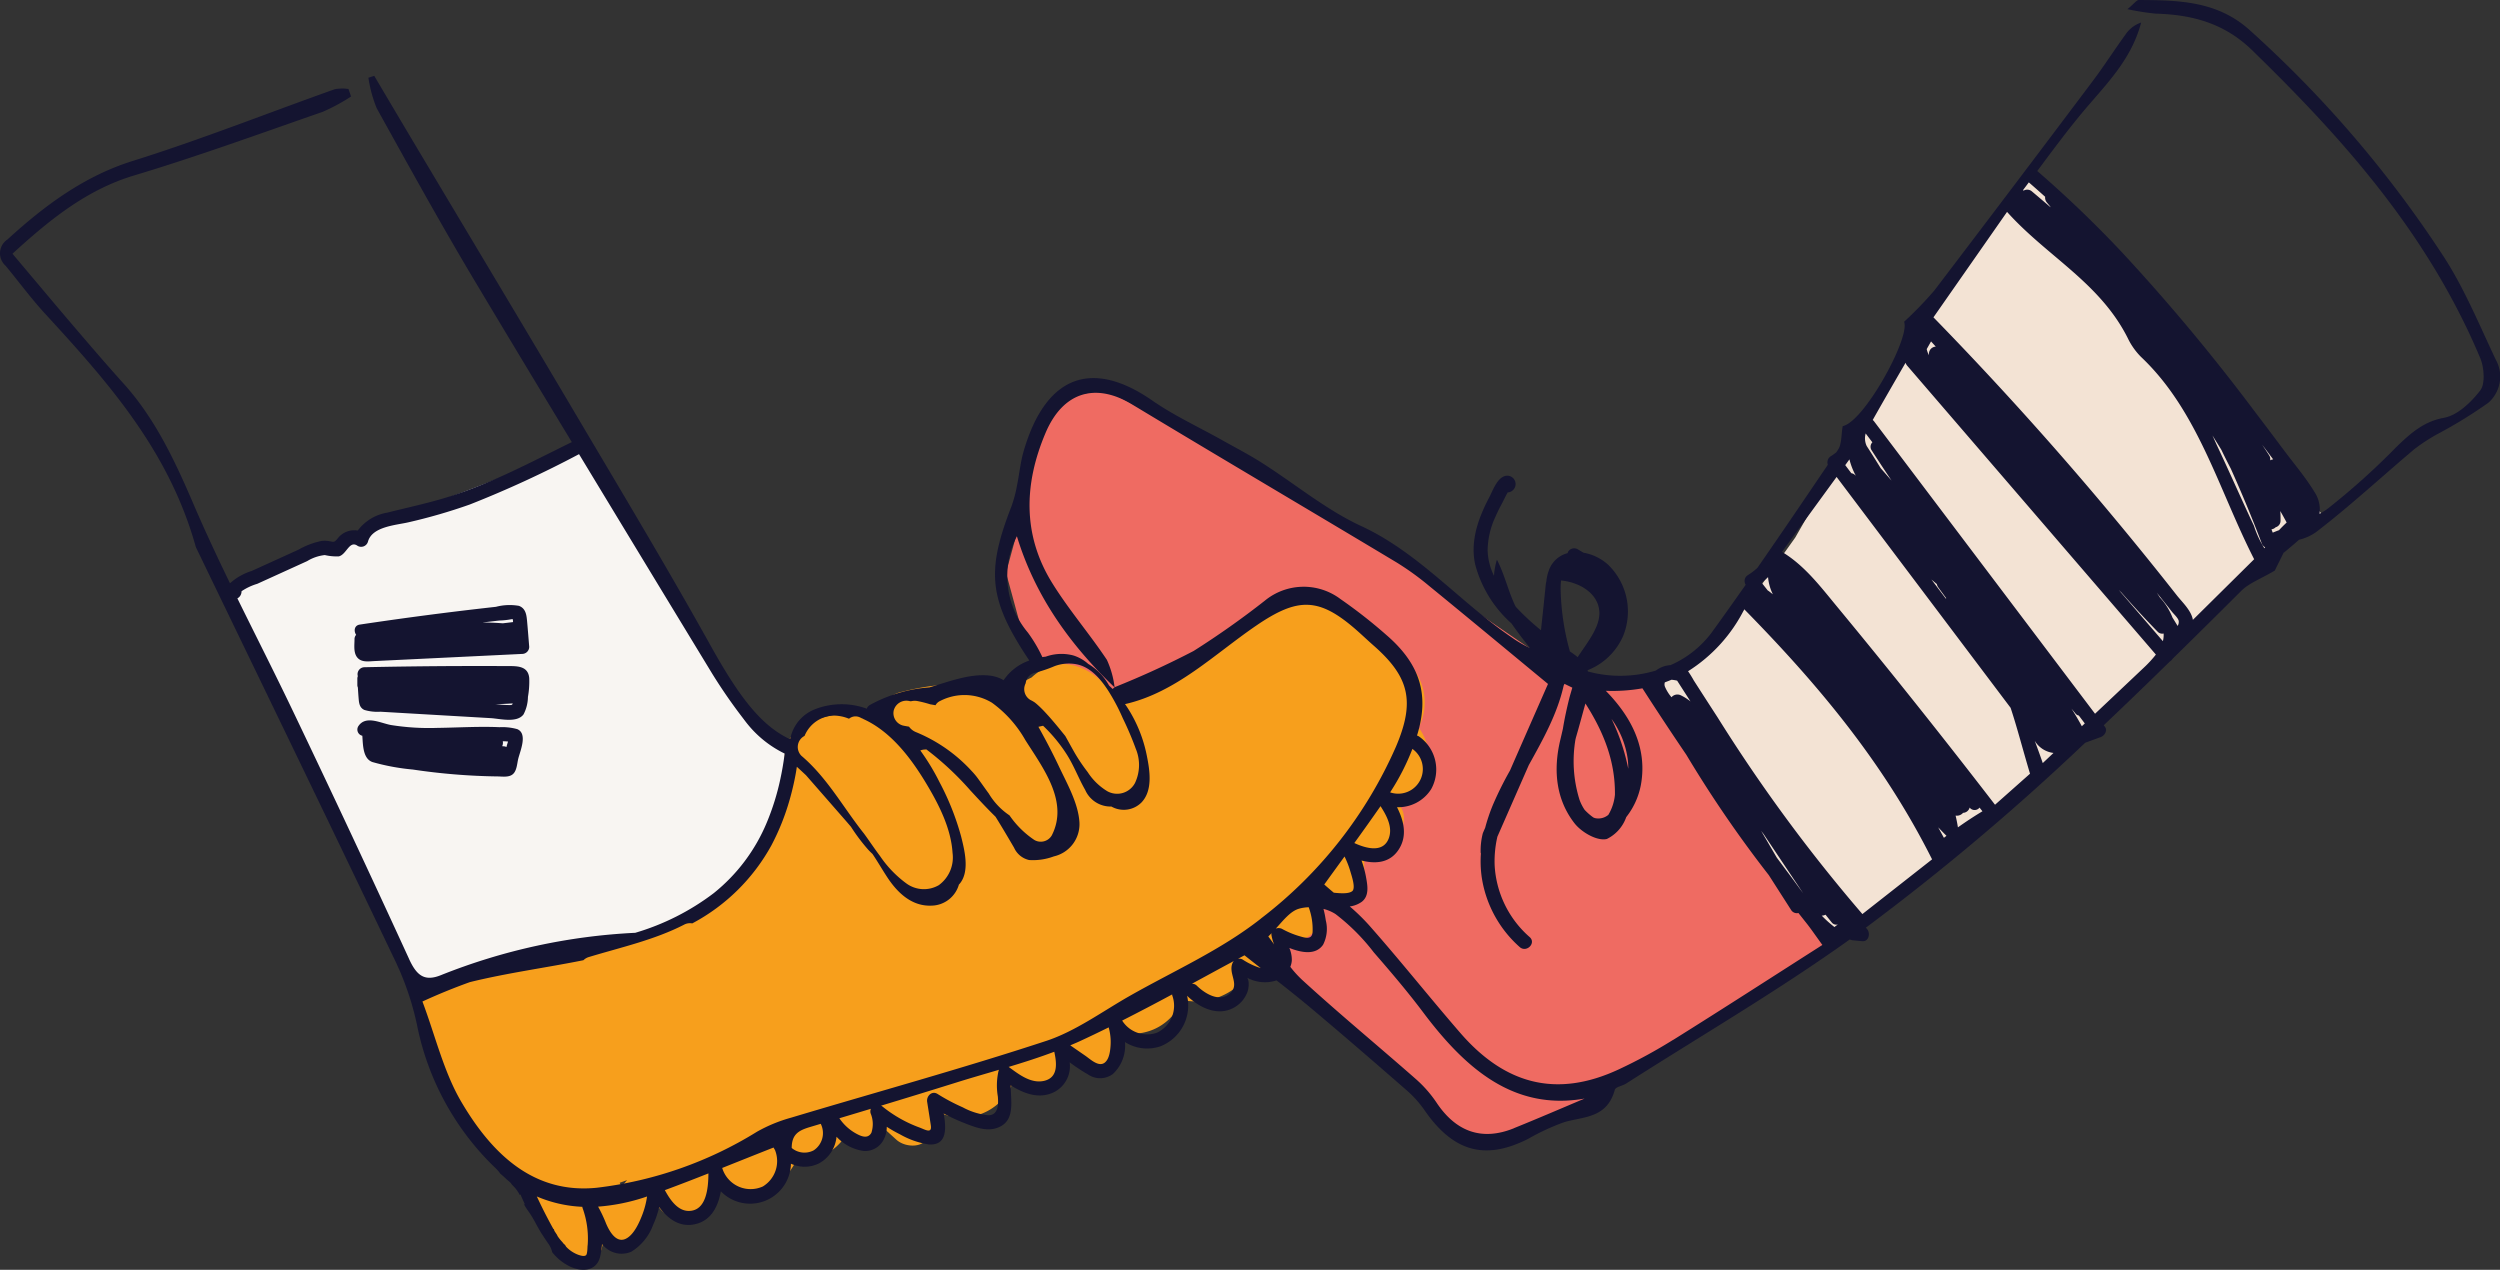 <?xml version="1.0" encoding="UTF-8"?>
<svg xmlns="http://www.w3.org/2000/svg" xmlns:xlink="http://www.w3.org/1999/xlink" id="Group_231" data-name="Group 231" width="309.379" height="157.139" viewBox="0 0 309.379 157.139">
  <rect x="0" y="0" width="309.379" height="157.139" fill="#333333" stroke="none"/>
  <defs>
    <clipPath id="clip-path">
      <rect id="Rectangle_1658" data-name="Rectangle 1658" width="309.379" height="157.139" fill="none"></rect>
    </clipPath>
  </defs>
  <path id="Path_24799" data-name="Path 24799" d="M154.971,55.277l18.314,9.593,24.418,15.7L214.272,91.9h8.721l22.674,32.267-28.778,18.314-9.593,4.36-7.849,1.744L176.9,126.21,145.378,87.544l-2.616-9.593,2.616-9.593.872-8.721,4.36-3.488Z" transform="translate(-18.263 -7.071)" fill="#ef6b62"></path>
  <path id="Path_24800" data-name="Path 24800" d="M31.762,81.591l12.209-6.1h2.616L49.2,73.742,53.564,72l22.674-8.721L96.3,97.288l6.1,3.488-6.1,17.441L71.878,130.427l-15.644,1.56Z" transform="translate(-4.063 -8.095)" fill="#f8f5f2"></path>
  <g id="Group_228" data-name="Group 228">
    <g id="Group_227" data-name="Group 227" clip-path="url(#clip-path)">
      <path id="Path_24801" data-name="Path 24801" d="M183.209,101.037c-.014-.02-.031-.034-.046-.054a6.8,6.8,0,0,0-.552-7.128c-2.377-3.548-7.339-8.013-11.783-8.3-5.364-.342-11.455,4.773-15.963,7.259a4.37,4.37,0,0,0-1.5,1.307,15.683,15.683,0,0,0-2.657,1.039A3.864,3.864,0,0,0,149.15,96.5c-.71.261-1.421.521-2.138.767a5.4,5.4,0,0,0-1.015.474c-2.395-3.841-6.933-6.486-10.72-2.971-.23.118-.468.241-.719.365-2.219,1.1-4.335.556-6.786.46a30.19,30.19,0,0,0-8.47.943,3.782,3.782,0,0,0-2.986,2.808,16.867,16.867,0,0,0-8.395.868c-2.745,1.026-4.241,4.345-2.385,6.768a2.893,2.893,0,0,0-.131.359,27.711,27.711,0,0,1-15.057,18.335c-4.467,2.059-9.523,2.677-14.316,3.555-4.307.788-10.2.8-14.121,2.765-6.3,3.153,1.2,13.755,3.724,17.278,2.549,3.558,5.811,6.427,7.476,10.546,1.2,2.967,2.257,5.52,5.116,7.214a2.641,2.641,0,0,0,3.843-1.564l.23-1a2.676,2.676,0,0,0,4.176-.46,28.586,28.586,0,0,1,2.7-3.632,2.561,2.561,0,0,0,2.083,1.087,4.608,4.608,0,0,0,4.342-2.58c.181-.417.349-.84.514-1.264.125-.092.239-.187.358-.28l0,0,.006-.006c.555.364,1.287,1.251,1.853,1.461,3.7,1.372,6.613-1.649,8.189-4.907l.228.079a3.909,3.909,0,0,0,2.1.186,6.481,6.481,0,0,0,3.418-2.684l.406.333a2.655,2.655,0,0,0,4.109-.53l.317-.589,1.426,1.293c1.1,1,3.413,1.115,4.109-.529l1.2-2.839a6.753,6.753,0,0,0,9.108-3.692,4.511,4.511,0,0,0,.533.221,5.11,5.11,0,0,0,3.517-.115,5.657,5.657,0,0,0,2.968-2.767c.48.3.973.593,1.5.862a2.665,2.665,0,0,0,3.843-1.564l1.091-2.841a6.523,6.523,0,0,0,7.481-4.027,8.034,8.034,0,0,0,8.346-3.351,2.866,2.866,0,0,0,2.873-.6,10.5,10.5,0,0,0,1.884-3.219l.174-.027a5.634,5.634,0,0,0,1.718-.326,3.682,3.682,0,0,0,2.083-2.18,8.382,8.382,0,0,0,.149-1.653,3.964,3.964,0,0,0,3.568-.734c2.2-1.693,1.746-3.9,1.715-6.146,3.83-.384,7.066-4.369,3.269-6.936a2.662,2.662,0,0,0,3.58-.938,6.4,6.4,0,0,0-.037-7.543M84.29,157.312q.464-.161.92-.328c-.226.262-.451.524-.67.793Z" transform="translate(-7.605 -10.943)" fill="#f79f1c"></path>
      <path id="Path_24802" data-name="Path 24802" d="M281.854,24.277c0,.872,35.755,42.732,35.755,42.732l-60.173,53.2L234.762,87.938l8.721-6.1L252.2,69.625l10.465-18.314,6.977-11.337,8.721-11.337Z" transform="translate(-30.032 -3.106)" fill="#f3e3d4"></path>
    </g>
  </g>
  <g id="Group_230" data-name="Group 230">
    <g id="Group_229" data-name="Group 229" clip-path="url(#clip-path)">
      <path id="Path_24803" data-name="Path 24803" d="M308.85,44.5c-2.019-4.278-3.854-8.73-6.372-12.638a141.507,141.507,0,0,0-24.037-28.1C274.391.079,269.534.033,264.675,0c-.261,0-.524.407-1.4,1.135a30.916,30.916,0,0,0,3.5.554c4.406.12,8.428,1.131,11.9,4.5,11.334,11.02,21.819,22.779,28.264,38.139.476,1.135.617,3.173.015,3.961-1.153,1.508-2.848,3.112-4.508,3.413-2.537.461-4.173,1.954-5.934,3.654A87.227,87.227,0,0,1,288,62.993a8.974,8.974,0,0,1-.957.6,3.949,3.949,0,0,0-.639-2.737c-1.1-1.808-2.523-3.473-3.789-5.169q-1.878-2.519-3.783-5.018a243.133,243.133,0,0,0-16.219-19.431,140.717,140.717,0,0,0-10.439-10.024c-.022-.018-.045-.022-.067-.038,1.929-2.6,3.76-5.068,5.711-7.4,2.8-3.337,5.932-6.347,7.153-10.983a3.727,3.727,0,0,0-1.9,1.427c-1.4,1.925-2.687,3.943-4.113,5.839Q249.2,23.046,239.37,35.957a46.193,46.193,0,0,1-3.737,3.863c.786,1.968-4.951,12.395-7.595,12.913-.191,1.039-.1,2.219-.587,2.933l-.211.312a6.815,6.815,0,0,1-.678.483.9.9,0,0,0-.366,1.057c-2.889,4.264-5.778,8.528-8.713,12.754a8.049,8.049,0,0,1-1.176.9.847.847,0,0,0-.273,1.191q-2.081,2.968-4.2,5.9a12.708,12.708,0,0,1-5.1,4.047,3.311,3.311,0,0,0-1.821.673,15.246,15.246,0,0,1-8.4.114c-.015-.053-.03-.106-.048-.157a7.945,7.945,0,0,0,4.437-4.327,8.053,8.053,0,0,0-1.9-8.731,6.092,6.092,0,0,0-3.051-1.487c-.235-.144-.471-.285-.706-.423a.879.879,0,0,0-1.194.313c-.024.058-.034.111-.053.167A3.329,3.329,0,0,0,191.67,70.6a5.53,5.53,0,0,0-.306,1.346c-.03.153-.065.3-.082.467-.181,1.845-.384,3.691-.583,5.578a29.239,29.239,0,0,1-3.042-2.818c-.031-.034-.062-.071-.092-.1-.888-1.79-1.345-3.937-2.32-5.808a8.667,8.667,0,0,0-.362,1.986,7.642,7.642,0,0,1-.787-3.116,10.093,10.093,0,0,1,.951-4.148c.258-.6.554-1.178.86-1.752.2-.365.415-.873.678-1.3a.947.947,0,0,0,.607-.245,1.034,1.034,0,0,0-.572-1.818c-1.232-.088-1.862,1.8-2.31,2.652-1.35,2.559-2.392,5.4-1.755,8.32a14.852,14.852,0,0,0,4.5,7.313c.62.905,1.374,1.9,2.292,3.044a13.877,13.877,0,0,1-2.221-1.285c-6.38-4.336-11.561-10.534-18.678-13.817-4.329-2-8.189-5.217-12.291-7.827-1.623-1.033-3.33-1.909-5-2.849-2.86-1.606-5.854-2.978-8.558-4.855-7.513-5.213-13.2-3.073-15.918,6.254-.406,1.4-.539,2.89-.839,4.328a15.928,15.928,0,0,1-.671,2.511C122.086,70.6,122.305,74.1,127.218,81.5l.16.242a6.373,6.373,0,0,0-3.148,2.387.488.488,0,0,0-.024.048,4.463,4.463,0,0,0-1.784-.578c-2.436-.254-5.046.765-7.4,1.467a17.857,17.857,0,0,0-7.373,2.178.775.775,0,0,0-.378.458,9.077,9.077,0,0,0-6.339.038A4.953,4.953,0,0,0,97.8,91.4a.819.819,0,0,0-.08.055c-3.565-1.674-6.28-5.273-9.784-11.567-5.376-9.658-11.063-19.11-16.678-28.606-6.444-10.9-12.961-21.749-19.443-32.623q-2.76-4.629-5.5-9.273l-.726.235a16.529,16.529,0,0,0,1.029,3.774c4.012,7.23,8.009,14.477,12.24,21.552q5.923,9.9,11.906,19.764C65.848,57.116,61,59.731,55.77,61.4c-2.587.826-5.218,1.38-7.848,2.039a5.741,5.741,0,0,0-3.649,2.216,2.6,2.6,0,0,0-2.51,1.009c-.43.514-.461.394-1.106.292a3.228,3.228,0,0,0-.85-.018,9.7,9.7,0,0,0-2.861,1.081l-5.8,2.639a7.363,7.363,0,0,0-2.686,1.52c-1.576-3.248-3.108-6.517-4.535-9.841C21.6,56.919,19.166,51.772,15.322,47.5c-2.082-2.314-4.116-4.68-6.142-7.052C6.638,37.469,4.127,34.462,1.543,31.4c4.727-4.336,9.288-7.954,15.032-9.679,7.857-2.361,15.6-5.184,23.372-7.885a24.2,24.2,0,0,0,3.5-1.894l-.324-.928a5.225,5.225,0,0,0-1.688.024C33.1,14,24.852,17.278,16.433,19.915,10.45,21.788,5.573,25.383.926,29.632a2.055,2.055,0,0,0-.242,3.248C2.317,34.845,3.841,36.929,5.56,38.8,13.3,47.217,20.892,55.741,24.211,67.615a1.658,1.658,0,0,0,.112.269c8.15,16.881,16.337,33.741,24.413,50.665a35.773,35.773,0,0,1,2.86,8.242,33.644,33.644,0,0,0,9.851,17.887,3.667,3.667,0,0,1,.445.546q.451.379.876.789c.125.107.256.207.374.321a1.459,1.459,0,0,1,.213.267c.092.1.186.189.276.285a4.567,4.567,0,0,1,.7,1.012l.068-.092q.293.665.6,1.325c-.06-.068-.12-.133-.181-.2a.714.714,0,0,1,.016.075c.01.018.029.06.05.1.062.118.132.233.2.344.147.228.309.446.461.67.486.711.856,1.507,1.3,2.247.3.5.636.978.958,1.468a2.9,2.9,0,0,1,.532,1.131,6.32,6.32,0,0,0,2.306,1.817c1.487.642,3.2.5,3.63-1.278a9.129,9.129,0,0,0,.228-1.561c.044.049.078.1.126.15a3.035,3.035,0,0,0,3.5.808,6.481,6.481,0,0,0,2.684-3.287,11.978,11.978,0,0,0,.767-2.23c1.014,1.358,2.377,2.434,4.154,2.164,2.206-.336,3.124-2.162,3.475-4.121a5.053,5.053,0,0,0,8.674-3.419,4,4,0,0,0,3.442-.024,4.172,4.172,0,0,0,2.2-3.314,5.638,5.638,0,0,0,3.4,1.769,2.585,2.585,0,0,0,2.478-1.5,3.276,3.276,0,0,0,.338-1.5,16.446,16.446,0,0,0,1.646.94,10.377,10.377,0,0,0,3.532,1.245c2.291.172,2.2-1.955,1.871-3.822a24.959,24.959,0,0,0,2.4,1.117c1.233.487,2.724,1.115,4.066.706,2.476-.758,1.821-3.275,1.827-5.313,1.633,1.026,3.526,1.755,5.389.828a3.6,3.6,0,0,0,1.906-3.677,23.2,23.2,0,0,0,2.3,1.521,2.641,2.641,0,0,0,3.042-.072,4.78,4.78,0,0,0,1.5-3.958,5.1,5.1,0,0,0,4.4.523,5.416,5.416,0,0,0,3.289-6.249c1.458,1.412,3.662,2.55,5.66,1.539a3.652,3.652,0,0,0,1.772-1.922,2.868,2.868,0,0,0,.165-1.42,2.153,2.153,0,0,0-.138-.417,4.578,4.578,0,0,0,3.61.314c1.444,1.133,2.819,2.224,4.16,3.348,3.977,3.333,7.906,6.736,11.824,10.153a13.547,13.547,0,0,1,2.274,2.488c3.575,5.212,7.507,6.336,12.874,3.625a27.885,27.885,0,0,1,4.446-2.059c2.444-.726,5.3-.465,6.28-4,.106-.381.937-.487,1.4-.782,9.247-5.915,18.73-11.436,27.688-17.842a.916.916,0,0,0,.355.107l1.17.114c.827.08,1.05-.971.617-1.489l-.155-.186a296.505,296.505,0,0,0,27.14-22.883l1.917-.7c.469-.17.889-.794.521-1.281l-.142-.188q4.114-3.9,8.172-7.882a.985.985,0,0,0,.31-.289l.031-.045q4.262-4.181,8.491-8.4c.992-.988,2.4-1.476,4.159-2.521l1.076-2.173c.65-.542,1.3-1.087,1.935-1.644A6.033,6.033,0,0,0,286.94,65.6c4.08-3.154,7.906-6.705,11.872-10.042a22.993,22.993,0,0,1,2.935-1.9,56.744,56.744,0,0,0,6.169-3.8,4.3,4.3,0,0,0,.933-5.366M251.07,22.568q1.022.884,2.022,1.787a.907.907,0,0,0,.2.686c.165.206.336.407.5.612l-.119-.078q-1.107-.95-2.22-1.887a.879.879,0,0,0-1.019-.1l-.089-.052c.242-.324.487-.648.724-.967m-12.1,19.682.587.643a.89.89,0,0,0-.828,1.076,2.45,2.45,0,0,1-.293-.77l.535-.949m-8.091,11.387.83,1.1a.789.789,0,0,0-.1.973c.811,1.265,1.642,2.516,2.475,3.765l-1.339-1.529c-.573-.924-1.15-1.845-1.738-2.754a2.2,2.2,0,0,1-.125-1.555m-2.022,3.225.013-.011a8.249,8.249,0,0,0,.789,2.019c-.05-.042-.1-.086-.147-.129a.852.852,0,0,0-.411-.181l-.753-1,.508-.7M218.8,71.422a5.919,5.919,0,0,0,.593,2.12c-.193-.143-.373-.3-.571-.438-.017-.012-.034-.013-.051-.024-.257-.324-.516-.648-.772-.974a9.676,9.676,0,0,0,.8-.685M206.033,84.439c.276-.1.546-.207.815-.319a4.512,4.512,0,0,1,.7.112q.825,1.287,1.654,2.573a6.124,6.124,0,0,0-1.224-.771.954.954,0,0,0-1.127.252,5.049,5.049,0,0,1-.813-1.307.784.784,0,0,1-.009-.54m-6.182,13.948a5.928,5.928,0,0,1-.809,2.449,1.907,1.907,0,0,1-1.655.406,1.618,1.618,0,0,1-.213-.085,7.434,7.434,0,0,1-1.067-.933,5.765,5.765,0,0,1-.634-1.244,16.057,16.057,0,0,1-.5-7.491c.024-.085.041-.17.065-.255.354-1.209.678-2.427,1.164-4.175,2.369,3.7,3.707,7.3,3.652,11.329m-.426-9.431A11,11,0,0,1,201.441,94a9.846,9.846,0,0,1,.06,1.136,25.773,25.773,0,0,0-2.076-6.177M193.19,71.833c2.7.287,4.823,1.933,4.734,4.182-.068,1.719-1.4,3.383-2.687,5.308a11.294,11.294,0,0,0-.959-.708,30.657,30.657,0,0,1-1.142-7.477,7.792,7.792,0,0,1,.054-1.305m-66,6.435a10.839,10.839,0,0,1-1.348-11.906c2.3,7.542,6.688,13.522,12.084,18.7-.08.065-.159.134-.24.2-.14-.145-.287-.283-.434-.421a7.1,7.1,0,0,0-2.587-2.684,5.014,5.014,0,0,0-1.821-1.039,5.752,5.752,0,0,0-3.425.142c-.142.017-.283.035-.424.058a17.766,17.766,0,0,0-1.806-3.052m-.318,6.4a1.193,1.193,0,0,1,.06-.114,1.5,1.5,0,0,1,1.121-1.292,15.988,15.988,0,0,0,2.441-.819,5.052,5.052,0,0,1,2.777-.226c1.735.366,2.953,1.847,3.873,3.256a24.747,24.747,0,0,1,1.805,3.412,39.483,39.483,0,0,1,1.607,3.777,5.214,5.214,0,0,1-.1,4.242,2.5,2.5,0,0,1-3.41,1.021,7.508,7.508,0,0,1-2.445-2.377,22.209,22.209,0,0,1-1.585-2.342c-.4-.7-.785-1.41-1.179-2.114l-.033-.042c-.763-.943-1.527-1.887-2.35-2.778a14.909,14.909,0,0,0-1.163-1.149c-.033-.029-.066-.056-.1-.083.023.019.015.014-.064-.052-.038-.03-.08-.063-.108-.08a4.23,4.23,0,0,0-.5-.283,1.551,1.551,0,0,1-.64-1.954M110.62,87.853a1.616,1.616,0,0,1,1.926-1.094l.181.028a1.848,1.848,0,0,1,.819-.028,13.991,13.991,0,0,1,1.567.4c.22.037.44.076.658.116a1.2,1.2,0,0,1,.57-.528,6.557,6.557,0,0,1,6.411.214,14.508,14.508,0,0,1,4.12,4.6c2.164,3.429,5.439,7.644,3.282,11.831a1.579,1.579,0,0,1-2.142.562,11.463,11.463,0,0,1-3.083-3.048,8.524,8.524,0,0,1-2.565-2.7c-.39-.53-.766-1.07-1.15-1.6q-.135-.186-.271-.371l-.137-.179c-.174-.215-.353-.422-.545-.624a19.239,19.239,0,0,0-6.882-4.82,1.976,1.976,0,0,1-.888-.686c-.262-.046-.524-.087-.78-.147a1.584,1.584,0,0,1-1.094-1.926M99.564,91.075a4.04,4.04,0,0,1,3.617-2.521,5.033,5.033,0,0,1,1.885.392,1.257,1.257,0,0,1,1.311-.187c.126.051.242.121.366.176l.008-.018c.038.023.072.051.109.074,3.486,1.586,5.993,4.98,7.894,8.184,1.5,2.524,2.942,5.4,3.126,8.377a4.238,4.238,0,0,1-1.7,3.987,3.671,3.671,0,0,1-4.019-.216,13.7,13.7,0,0,1-3.26-3.393c-.444-.589-.865-1.193-1.288-1.8-.174-.247-.346-.494-.523-.74-.062-.085-.124-.17-.187-.255l-.1-.124c-2.517-3.2-4.475-6.8-7.618-9.472a1.54,1.54,0,0,1,.38-2.469m-48.937,27.61Q43.67,103.51,36.476,88.466c-2.306-4.837-4.734-9.609-7.1-14.415a.971.971,0,0,0,.514-.883,7.038,7.038,0,0,1,1.941-.917l2.126-.967,4.058-1.847a5.261,5.261,0,0,1,2.183-.746,6.562,6.562,0,0,0,1.728.162c.968-.226,1.306-2.041,2.33-1.3a.878.878,0,0,0,1.281-.522c.508-1.87,3.443-2.035,4.987-2.39a68.325,68.325,0,0,0,7.594-2.2,131.839,131.839,0,0,0,13.538-6.239Q79.9,69.828,88.174,83.429a65.927,65.927,0,0,0,3.916,5.634A13.5,13.5,0,0,0,97.1,93.254c-.009.083-.017.166-.028.249q-.19,1.453-.5,2.887a30.054,30.054,0,0,1-1.687,5.414,22.02,22.02,0,0,1-6.557,8.723,30.088,30.088,0,0,1-9.716,4.909,74.267,74.267,0,0,0-24.033,5.235c-2.047.834-3.018.051-3.952-1.987m22.086,35.454c-.014.161-.011,1.035-.187,1.19-.23.2-.68.044-.937-.036A3.887,3.887,0,0,1,70,154.217h.039c-.072-.088-.146-.176-.222-.261-.019-.017-.049-.026-.065-.044-.059-.065-.106-.14-.163-.208a5.347,5.347,0,0,1-.6-.753.787.787,0,0,1-.04-.11c-.1-.151-.2-.3-.3-.453a.71.71,0,0,1-.1-.282h-.005c-.019,0-.037-.009-.056-.011-.283-.5-.551-1.006-.813-1.508-.434-.83-.845-1.673-1.242-2.522a16.056,16.056,0,0,0,5.633,1.28.636.636,0,0,0,.017.119,11.083,11.083,0,0,1,.639,4.673m6.792-3.882c-.38,1-1.047,2.541-2.06,3.038-1.217.6-2.062-.966-2.452-1.881a17.516,17.516,0,0,0-.985-2.089,24.009,24.009,0,0,0,6.056-1.257,10.364,10.364,0,0,1-.559,2.188m5.685-.4c-1.339-.019-2.274-1.368-2.922-2.573,1.789-.66,3.579-1.353,5.392-2.069-.01,1.753-.225,4.673-2.47,4.642m9.207-3.028a3.668,3.668,0,0,1-5.025-2.268c0-.008-.008-.013-.01-.021,2.062-.822,4.169-1.667,6.357-2.528.056.1.113.207.177.306a3.672,3.672,0,0,1-1.5,4.511m6.278-4.462a2.458,2.458,0,0,1-2.708-.3c.007-1.735.9-2.192,2.346-2.617.416-.122.831-.249,1.247-.372a2.555,2.555,0,0,1-.885,3.29m7.161-2.2c-.467.872-1.387.414-2.055.026a5.962,5.962,0,0,1-1.916-1.806c1.3-.387,2.6-.781,3.9-1.171a.871.871,0,0,0-.033.561,3.425,3.425,0,0,1,.1,2.39m15.723-7.6a8.072,8.072,0,0,0-.079,3.123c.078.918.094,2.286-1.142,2.332a8.388,8.388,0,0,1-3.2-.986,23.683,23.683,0,0,1-3.124-1.659c-.709-.441-1.391.285-1.281.985.152.966.309,1.932.454,2.9.167,1.1-.709.521-1.43.261a16.083,16.083,0,0,1-4.571-2.6.976.976,0,0,0-.159-.092q4.586-1.388,9.161-2.817c1.8-.567,3.627-1.09,5.444-1.626a.86.86,0,0,0-.078.177m5.711,1.18c-1.651.419-3.182-.787-4.429-1.7-.006,0-.013-.005-.019-.01,1.9-.572,3.792-1.178,5.646-1.877.305,1.375.513,3.154-1.2,3.588m8.175-4.468c-.04.686-.142,1.793-.751,2.242-.747.55-1.754-.433-2.364-.855l-1.881-1.3c.379-.161.76-.318,1.135-.491,1.217-.561,2.423-1.142,3.619-1.732a6.694,6.694,0,0,1,.242,2.139m5.707-1.471a3.653,3.653,0,0,1-4.28-1.51c2.127-1.077,4.2-2.164,6.187-3.237a.805.805,0,0,0,.019.147,3.685,3.685,0,0,1-1.926,4.6m9.173-4.987c-1.283,1.326-3.159.189-4.208-.834a.808.808,0,0,0-.618-.244c1.844-1,3.585-1.954,5.214-2.828a.724.724,0,0,0-.125.143c-.7,1.319.827,2.635-.263,3.763m1.456-4.076a.863.863,0,0,0-.579-.092c.267-.142.548-.295.808-.432.694.55,1.361,1.074,2.014,1.585a8.821,8.821,0,0,1-2.243-1.062m2.255-5.059c-4.959,3.9-10.787,6.465-16.251,9.574-3.405,1.939-6.7,4.366-10.318,5.557-10.461,3.439-21.066,6.346-31.6,9.508a18.687,18.687,0,0,0-4.174,1.722,48.4,48.4,0,0,1-19.826,6.938c-7.781.792-12.947-4.115-16.777-10.631-2.171-3.693-3.22-8.185-4.81-12.415,1.965-.905,3.921-1.7,5.873-2.4,4.629-1.14,9.377-1.77,14.053-2.71a1.556,1.556,0,0,1,.658-.39c3.954-1.2,8.1-2.111,11.8-4.011a1.534,1.534,0,0,1,1.007-.154,24.017,24.017,0,0,0,9.8-9.669,29.155,29.155,0,0,0,2.261-5.665q.443-1.553.735-3.144c.056-.3.1-.6.147-.907q.57.522,1.135,1.051,2.529,2.891,5.055,5.784c.17.2.337.394.506.59a23.1,23.1,0,0,0,2.142,2.846c.167.181.344.351.524.52.631.934,1.191,1.91,1.809,2.853,1.241,1.9,3,3.62,5.431,3.543a3.594,3.594,0,0,0,3.454-2.611c.044-.045.088-.087.129-.139,1.224-1.522.568-4.112.145-5.805a32.523,32.523,0,0,0-2.67-6.719,27.736,27.736,0,0,0-2.381-3.93,2.279,2.279,0,0,1,.354-.1c.13-.017.262-.018.392-.033a37.007,37.007,0,0,1,5.457,5.089c1.018,1.1,2.035,2.2,3.107,3.249.787,1.26,1.538,2.541,2.294,3.83a2.681,2.681,0,0,0,1.858,1.524,7.345,7.345,0,0,0,3.054-.448,4.093,4.093,0,0,0,3.178-4.188c-.133-2.384-1.545-4.836-2.543-6.955-.783-1.664-1.642-3.289-2.536-4.895l.577-.13a18.768,18.768,0,0,1,2.944,3.57c.89,1.4,1.449,2.941,2.267,4.368a3.433,3.433,0,0,0,3.244,2.058,3.1,3.1,0,0,0,3.7-.48c1.458-1.5,1.052-3.995.679-5.837a17.049,17.049,0,0,0-2.541-6.144c-.049-.072-.1-.141-.153-.213,6.337-1.441,11.047-6.179,16.284-9.747,5.119-3.487,7.729-3.488,12.387.607.7.616,1.376,1.263,2.076,1.877,4.422,3.88,5.195,6.9,2.769,12.562a54.052,54.052,0,0,1-16.709,21.245m16-15.627.026-.037a28.627,28.627,0,0,0,2.732-5.337,3.051,3.051,0,0,1-2.758,5.375m-.194,5.759c-.728,1.783-2.852,1.154-4.236.515q1.623-2.242,3.244-4.565c.779,1.209,1.558,2.662.992,4.05m-4.5,6.473c-.461.371-1.614.248-2.16.2-.044,0-.085-.015-.127-.02-.4-.334-.789-.667-1.169-1.007.814-1.132,1.657-2.292,2.51-3.465a11.445,11.445,0,0,1,.723,1.856c.131.468.7,2.059.224,2.439m-10.38,5.6c.14-.134.272-.272.4-.409a.761.761,0,0,0-.013.225,5.46,5.46,0,0,0,.333,1.172c-.236-.332-.475-.663-.724-.988m.924-.966c.992-1.1,1.822-2.144,2.834-2.456a4.813,4.813,0,0,1,1.245-.193,7.916,7.916,0,0,1,.479,3.088c-.085.992-.953.685-1.654.482a10.527,10.527,0,0,1-2.125-.893.953.953,0,0,0-.779-.029m29.46,24.707c-3.946,1.591-7.163.44-9.577-3.2a15.05,15.05,0,0,0-2.6-2.941c-4.664-4.1-9.445-8.041-14.033-12.24a13.352,13.352,0,0,1-1.448-1.6,2.57,2.57,0,0,0,.187-.779,3.743,3.743,0,0,0-.307-1.56c1.509.6,3.269.924,4.177-.4a4.3,4.3,0,0,0,.331-3.023,12.5,12.5,0,0,0-.284-1.408,5.117,5.117,0,0,1,1.484.634,25.359,25.359,0,0,1,4.741,4.744c2.1,2.413,4.187,4.862,6.122,7.439,5.248,6.985,11.242,12.183,19.971,10.655-2.839,1.193-5.791,2.472-8.768,3.672m19.73-10.945a63.139,63.139,0,0,1-6.745,3.664c-7.506,3.492-13.931,2.02-19.589-4.5-3.835-4.422-7.489-9.036-11.366-13.412a25.555,25.555,0,0,0-2.326-2.255,3.245,3.245,0,0,0,1.508-.591c.935-.75.687-2.03.5-3.064a12.363,12.363,0,0,0-.555-2.03c1.652.426,3.4.334,4.5-1.209,1.227-1.716.767-3.663-.106-5.388a4.8,4.8,0,0,0,4.23-2.242,4.993,4.993,0,0,0-1.474-6.485.85.85,0,0,0-.282-.138c1.568-5.036.385-8.838-3.777-12.433a61.954,61.954,0,0,0-5.686-4.454,7.569,7.569,0,0,0-9.368.193,106.373,106.373,0,0,1-8.817,6.228,107.416,107.416,0,0,1-9.778,4.482,11.345,11.345,0,0,0-.954-3.39c-2.169-3.249-4.721-6.2-6.78-9.527-3.673-5.929-3.482-12.268-.8-18.57,2.167-5.088,6.2-6.229,10.692-3.514C151,56.628,161.95,63.075,172.851,69.615a34.823,34.823,0,0,1,4.031,2.915c4.8,3.919,9.573,7.887,14.685,12.109-1.5,3.415-3.087,7.021-4.7,10.71a42.919,42.919,0,0,0-2.1,4.216,21.991,21.991,0,0,0-.974,2.874c-.1.228-.2.455-.294.684a8.613,8.613,0,0,0-.262,2.455l.03.011a13.865,13.865,0,0,0,.108,3.03,14.407,14.407,0,0,0,4.692,8.581c.838.742,2.076-.487,1.233-1.233a12.7,12.7,0,0,1-4.338-8.935,13.52,13.52,0,0,1,.342-3.491l3.885-8.858c1.757-3.162,3.529-6.328,4.315-9.835l.1-.223.973.474c-.126.447-.269.89-.378,1.327-.31,1.249-.585,2.505-.791,3.775-.106.45-.207.9-.315,1.35-.9,3.753-.542,7.371,1.749,10.323.9,1.154,2.85,2.249,4.017,1.947a4.759,4.759,0,0,0,2.389-2.7,9.187,9.187,0,0,0,1.91-4.612c.558-4.394-1.529-8.052-4.439-11.02a21.425,21.425,0,0,0,4.535-.307q2.661,4.139,5.425,8.211A147.771,147.771,0,0,0,218.894,108.3l2.753,4.3a.832.832,0,0,0,.911.385c.322.406.642.814.965,1.218.586.736,1.118,1.524,2,2.737-6.247,3.985-12.319,7.912-18.445,11.736m10.863-25.857.323.419q2.442,3.654,4.885,7.308c-.617-.828-1.215-1.667-1.817-2.464-.487-.645-.966-1.3-1.449-1.946l-1.941-3.316m9.068,11.9a14.111,14.111,0,0,1-1.569-1.411.978.978,0,0,0,.47-.114c.262.324.518.651.781.974a.7.7,0,0,0,.747.229l-.429.322m3.456-1.6c-.011-.013-.013-.029-.025-.042a199.605,199.605,0,0,1-17.9-24.323q-.982-1.513-1.959-3.032l-.975-1.518a13.248,13.248,0,0,0-.706-1.139,19.314,19.314,0,0,0,6.956-7.666c9.086,9.259,17.2,18.9,23.241,30.946l-8.629,6.774m10.093-9.437c-.234-.434-.473-.865-.709-1.3.336.351.674.7,1.02,1.043l.008.005c-.107.082-.213.167-.319.25m1.733-1.294q-.116-.736-.287-1.455a1,1,0,0,0,.923-.342.874.874,0,0,0,.815-.651l.026.028a.768.768,0,0,0,1.2-.027c.119.153.238.3.357.458q-1.557.938-3.035,1.99m4.592-2.8q-6.325-8.216-12.83-16.291-3.344-4.144-6.737-8.247c-2.036-2.464-4.011-5.085-6.794-6.752l6.757-9.275,15.228,20.205,6.308,8.369c.837,2.532,1.517,5.213,2.4,8.15l-4.332,3.841m-7.868-27.872c.225.19.448.381.676.568a.826.826,0,0,0,.153.376c.328.46.667.912,1,1.368-.015.019-.032.036-.046.056l-1.784-2.368m13.776,22.716c-.331-.973-.666-1.876-.991-2.757a3.135,3.135,0,0,0,2.3,1.5l.024,0-1.328,1.254m4.831-4.557q-.6-1.113-1.283-2.178c.167.207.341.407.507.616a.67.67,0,0,0,.406.241l.737.975-.367.347m7.621-7.2c-1.976,1.87-3.954,3.738-5.986,5.655L231.921,52.144a.943.943,0,0,0-.168-.17c1.27-2.257,2.591-4.542,4.064-7.082a1.05,1.05,0,0,0,.194.353l30.784,35.76a14.443,14.443,0,0,1-1.55,1.673m2.417-3.33-5.457-6.339c.087.082.17.168.257.25.007.007.015.008.023.014q2.194,2.512,4.525,4.9a.783.783,0,0,0,.741.227,3.039,3.039,0,0,1-.09.946m1.825-1.885q-.326-.534-.655-1.066c0-.012,0-.023-.007-.036a7.921,7.921,0,0,0-1.539-2.424c-.126-.2-.25-.4-.377-.592.624.787,1.252,1.569,1.87,2.359.238.3.748.746.838,1.124a.946.946,0,0,1-.13.635m1.886-.753c-.192-1.158-1.333-2.2-2-3.051q-3.443-4.381-7-8.673Q255.269,56.4,247.722,48.2q-4.162-4.526-8.455-8.929l9.109-13.049c4.932,5.5,11.477,8.736,14.937,15.617a8.445,8.445,0,0,0,1.642,2.33c7.081,6.69,9.6,16.418,14,25.036l-7.586,7.506m8.852-8.857a12.412,12.412,0,0,1-1.292-2.783c-1.525-3.235-2.962-6.521-4.486-9.757-.221-.47-.434-.949-.648-1.427.369.6.744,1.187,1.107,1.787.372.785.767,1.558,1.167,2.329,1.369,3.056,2.659,6.147,3.843,9.281a.892.892,0,0,0,.4.441l-.092.127m.6-11.486c-.279-.449-.581-.882-.866-1.326q.678.9,1.352,1.807a1.035,1.035,0,0,0-.372.122.788.788,0,0,0-.113-.6m1.222,9.236c-.261.1-.524.2-.789.312-.051-.137-.105-.273-.154-.411a.923.923,0,0,0,.521-.261.82.82,0,0,0,.6-.806c.008-.4,0-.8-.032-1.194.273.465.529.941.788,1.415-.32.308-.637.618-.938.944" transform="translate(0 0)" fill="#141430"></path>
      <path id="Path_24804" data-name="Path 24804" d="M71.647,87.715c-.07-.742-.207-1.472-1-1.762a6.717,6.717,0,0,0-2.835.119q-1.744.194-3.486.4-6.7.8-13.366,1.8c-.693.1-.767.8-.455,1.269a.789.789,0,0,0-.2.535c0,.74-.166,1.737.4,2.334.523.556,1.372.412,2.046.379l6.036-.292,12.266-.594a.882.882,0,0,0,.872-.872c-.092-1.106-.174-2.213-.277-3.318m-3.446.058a9.342,9.342,0,0,0,1.551-.168c.061.005.1.005.143.006.009.1.017.2.025.3,0,.017,0,.037,0,.054-.419.055-.84.1-1.26.151-.842-.065-1.682-.1-2.522-.1.689-.079,1.377-.165,2.067-.241" transform="translate(-6.433 -10.979)" fill="#141430"></path>
      <path id="Path_24805" data-name="Path 24805" d="M71.98,96c-.142-1.593-1.644-1.476-2.873-1.483q-2.631-.013-5.259-.006-6.136.018-12.271.149a.861.861,0,0,0-.808,1.1.924.924,0,0,0-.06.316c0,.262,0,.523,0,.785a.864.864,0,0,0,.065.311c.03.477.06.953.1,1.428.049.559.133,1.08.7,1.344a5.6,5.6,0,0,0,1.992.222l2.728.159,10.911.634c1.148.067,3.249.638,4.069-.461a4.8,4.8,0,0,0,.547-2.171A10.842,10.842,0,0,0,71.98,96m-2.628,3.339c-.389-.006-.781-.045-1.169-.068l-.384-.022c.712-.036,1.423-.063,2.134-.111-.058.22-.147.208-.581.2" transform="translate(-6.487 -12.089)" fill="#141430"></path>
      <path id="Path_24806" data-name="Path 24806" d="M70.465,103.3a6.937,6.937,0,0,0-2.172-.232c-.916-.042-1.832-.046-2.748-.034-1.665.023-3.327.1-4.991.122a29.793,29.793,0,0,1-5.7-.359c-1.252-.228-3.081-1.224-4,.114a.783.783,0,0,0,.471,1.217c.08,1.175.073,2.836,1.251,3.255a27.149,27.149,0,0,0,5,.926,77.474,77.474,0,0,0,10.477.852c.6.007,1.435.151,1.924-.3.462-.425.5-1.267.63-1.831.234-1,1.239-3.182-.138-3.733M69.2,105.36c-.013.054-.025.108-.038.162a.887.887,0,0,0-.269-.082l-.261-.024a.936.936,0,0,0,.071-.608c.22.007.44.011.655.038-.078.235-.163.535-.158.514" transform="translate(-6.486 -13.077)" fill="#141430"></path>
    </g>
  </g>
</svg>
